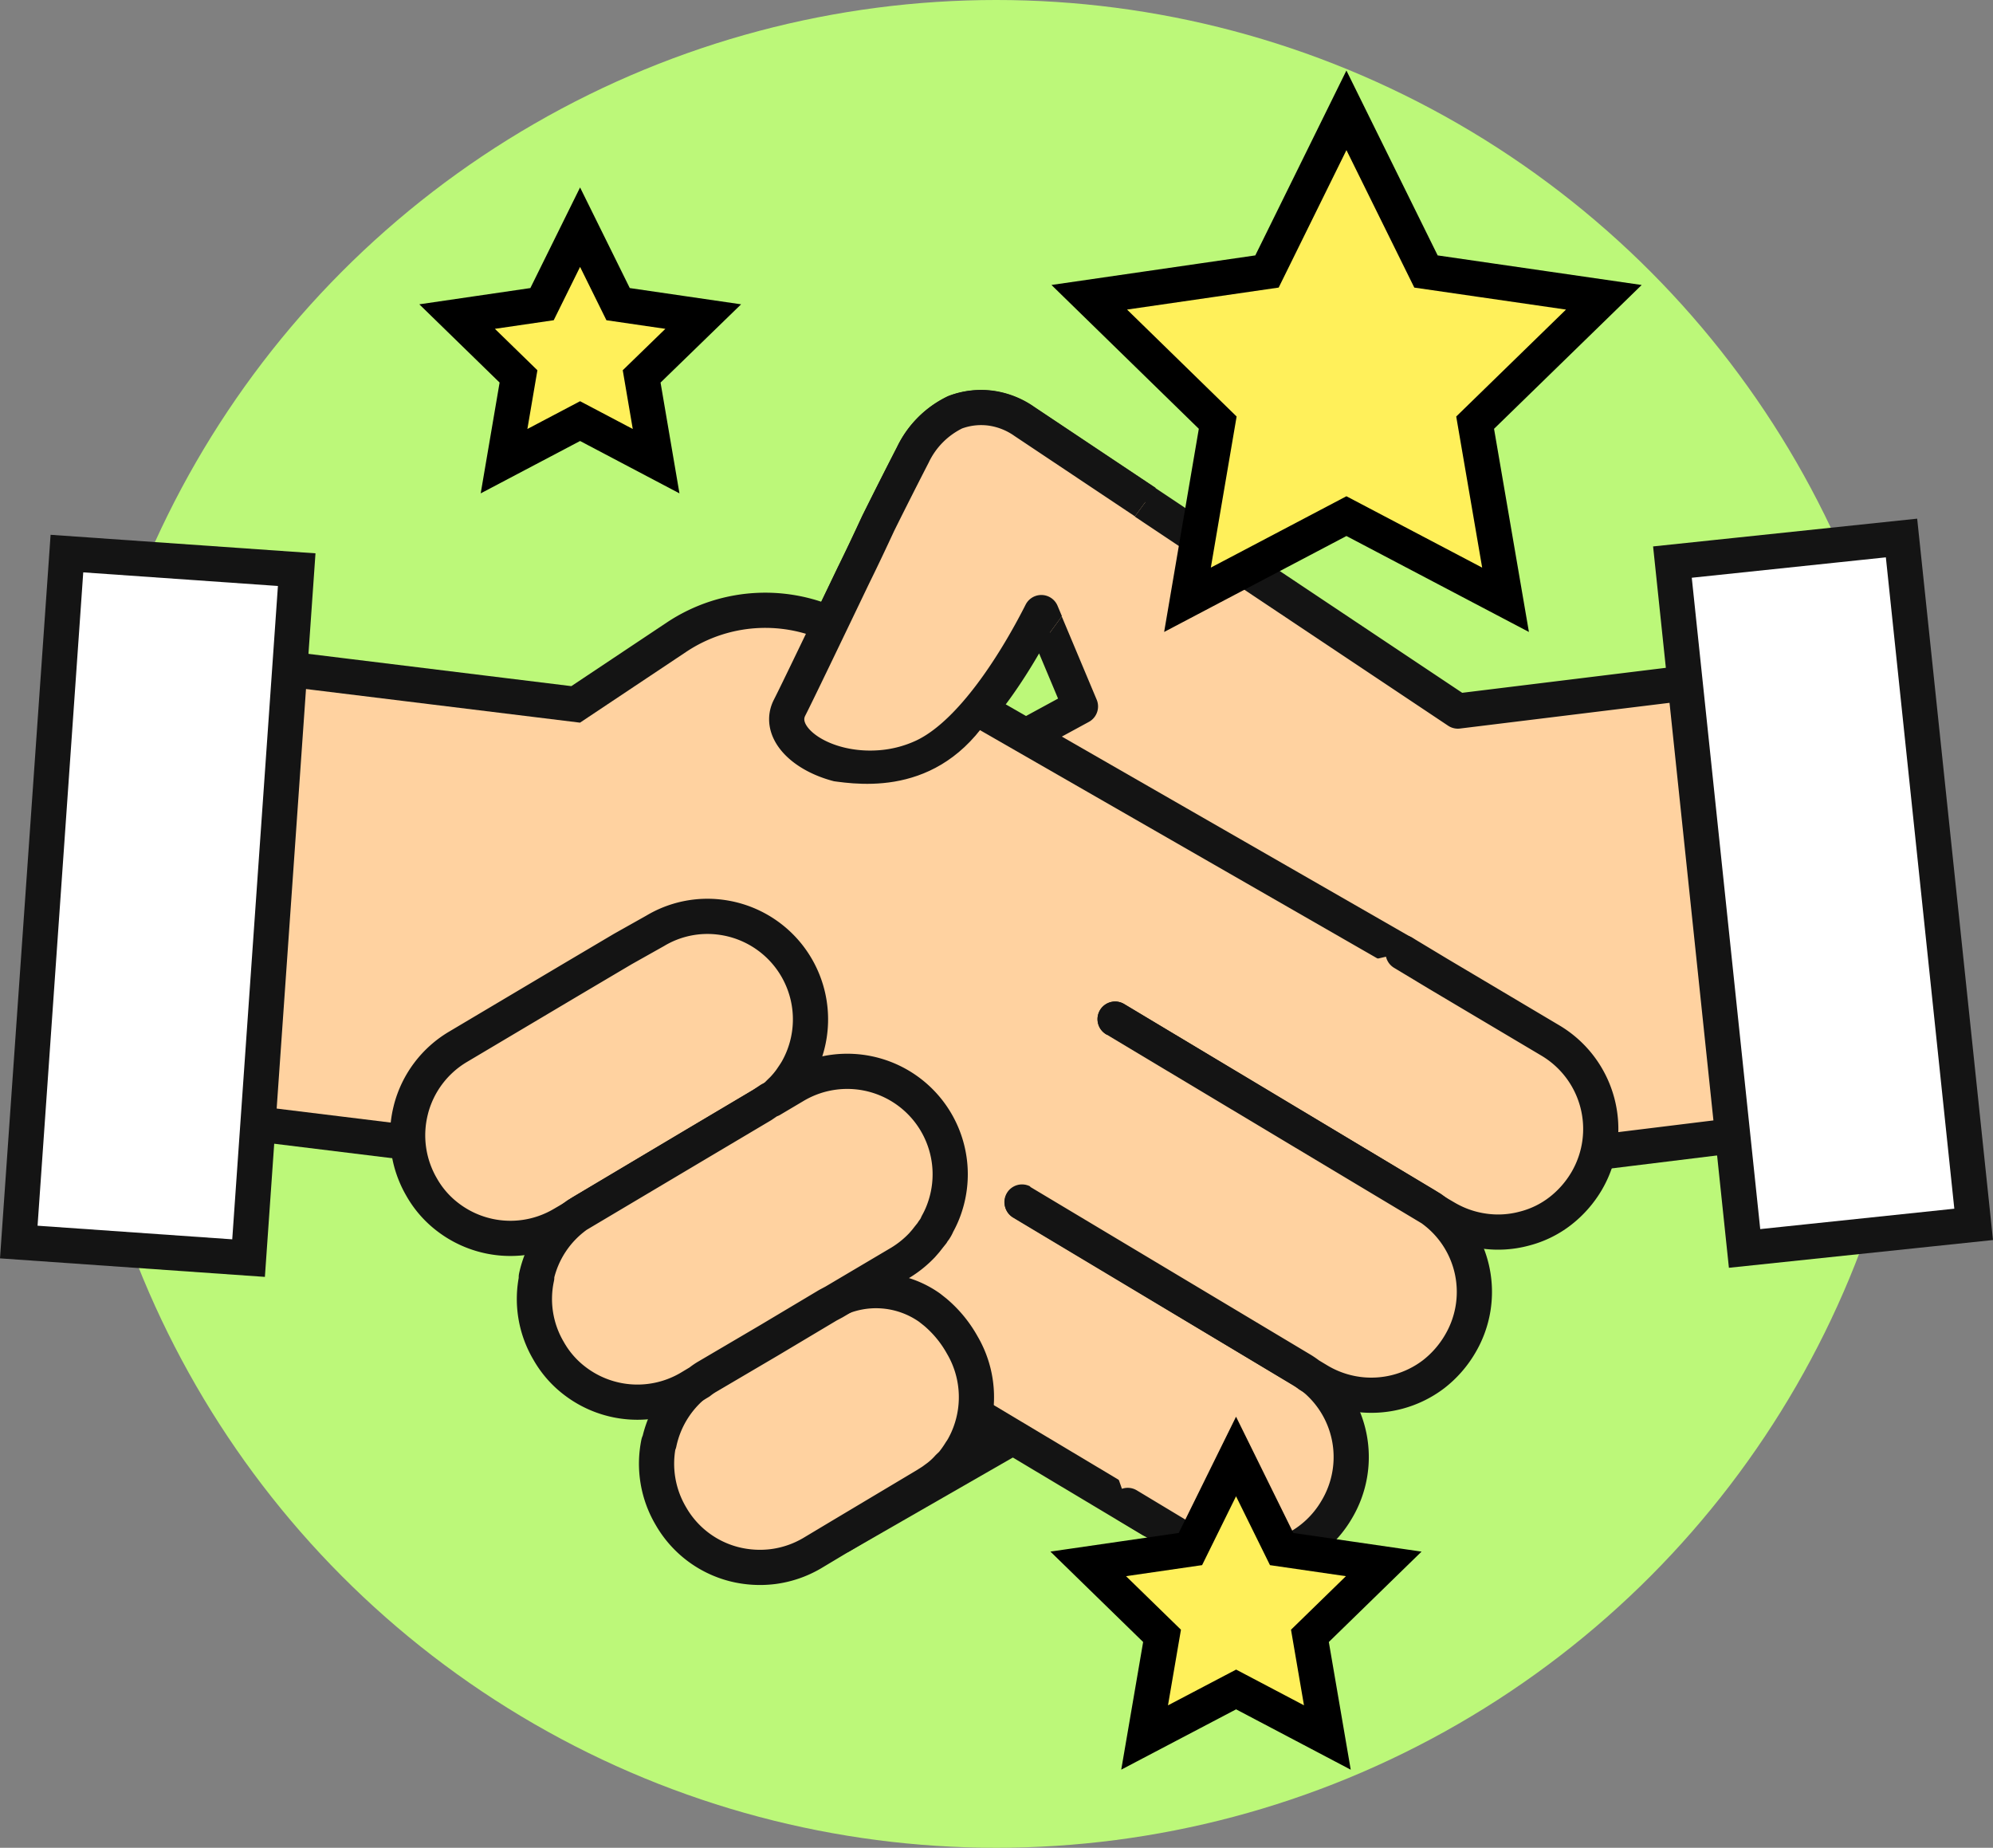 <svg xmlns="http://www.w3.org/2000/svg" xmlns:xlink="http://www.w3.org/1999/xlink" width="113.257" height="105" viewBox="0 0 113.257 105">
  <rect x="0" y="0" width="113.257" height="105" fill="#808080" stroke="none"/>
  <defs>
    <clipPath id="clip-path">
      <path id="Path_2174" data-name="Path 2174" d="M45.472,40.295c-1.4-.179-17.822.717-17.822.717V2.69H79.757S58.278,31.631,54.61,36.985c-3.13,4.469-7.736,3.489-9.138,3.309Z" transform="translate(-27.65 -2.69)" fill="none"/>
    </clipPath>
  </defs>
  <g id="Group_2818" data-name="Group 2818" transform="translate(-1262.888 -2438)">
    <circle id="Ellipse_1084" data-name="Ellipse 1084" cx="52.5" cy="52.5" r="52.5" transform="translate(1267 2438)" fill="#bcf879"/>
    <g id="góra" transform="translate(1262.889 2442.009)">
      <g id="Group_2767" data-name="Group 2767" transform="translate(1.066 2.26)">
        <g id="Group_2766" data-name="Group 2766" transform="translate(0 0.453)">
          <path id="Path_2164" data-name="Path 2164" d="M102.754,58.93,82.665,61.4,46.1,82.4,32.55,50.035,59.7,35.269l-2.234-5.322c-.991,1.96-3.657,6.756-6.693,8.179a7.07,7.07,0,0,1-2.361.632c-3.362.3-6.134-1.7-5.249-3.415.39-.759,2.034-4.184,3.636-7.525.5-1.012.97-2.013,1.4-2.941.7-1.412,1.423-2.835,1.971-3.9a5.134,5.134,0,0,1,2.4-2.414,4.175,4.175,0,0,1,2.034-.232,4.36,4.36,0,0,1,1.908.759L81.148,35.532l19.677-2.414" transform="translate(0.632 -1.848)" fill="#ffd2a0" stroke="#141414" stroke-linecap="round" stroke-linejoin="round" stroke-width="2"/>
          <g id="Group_2764" data-name="Group 2764" transform="translate(10.037 27.957)">
            <path id="Path_2165" data-name="Path 2165" d="M71.512,45.08l14.945,8.779,1.4,4.205-1.4,3.921-3.172,1.581-3.183.285.474,3.457-.653,3.172-4.395,2.15L73.2,73l.559,2.9L73.2,79.544l-3.362,2.234-2.709.379L64.693,81.6l-4.479-2.624L57.79,77.584Z" transform="translate(-8.044 -28.36)" fill="#fff"/>
            <g id="Group_2762" data-name="Group 2762">
              <path id="Path_2166" data-name="Path 2166" d="M64.911,80.9,30.689,60.438l-20.1-2.466L10.9,31.95l21.3,2.614,5.723-3.815a9.09,9.09,0,0,1,9.612-.306L54.35,34.4,79.223,48.687" transform="translate(-10.59 -29.216)" fill="#ffd2a0" stroke="#141414" stroke-linecap="round" stroke-width="2"/>
              <g id="Group_2761" data-name="Group 2761" transform="translate(46.974 19.46)">
                <path id="Path_2167" data-name="Path 2167" d="M76.548,47.68l1.992,1.2,6.387,3.794a5.848,5.848,0,0,1,2.055,7.968,6.027,6.027,0,0,1-1.507,1.718,5.575,5.575,0,0,1-2.055,1,5.717,5.717,0,0,1-2.277.137,5.866,5.866,0,0,1-2.161-.748l-.759-.443c-.148-.105-.3-.211-.453-.306L60.18,51.453" transform="translate(-54.889 -47.68)" fill="#ffd2a0" stroke="#141414" stroke-linecap="round" stroke-linejoin="round" stroke-width="2"/>
                <path id="Path_2168" data-name="Path 2168" d="M55.16,61.12l16.3,9.781a5.813,5.813,0,0,1,1.591,7.683,5.832,5.832,0,0,1-5.849,2.856,5.866,5.866,0,0,1-2.161-.748L63.391,79.7l-2.224-1.339" transform="translate(-55.16 -46.955)" fill="#ffd2a0" stroke="#141414" stroke-linecap="round" stroke-linejoin="round" stroke-width="2"/>
                <path id="Path_2169" data-name="Path 2169" d="M60.45,51.26,78.41,62.021a5.8,5.8,0,0,1,1.644,7.7,6.027,6.027,0,0,1-1.507,1.718,5.844,5.844,0,0,1-4.332,1.138,5.866,5.866,0,0,1-2.161-.748l-.58-.348a4.5,4.5,0,0,0-.464-.316L55.17,61.684" transform="translate(-55.159 -47.487)" fill="#ffd2a0" stroke="#141414" stroke-linecap="round" stroke-linejoin="round" stroke-width="2"/>
              </g>
            </g>
            <g id="Group_2763" data-name="Group 2763" transform="translate(12.063 17.393)">
              <path id="Path_2170" data-name="Path 2170" d="M22.219,56.7a5.832,5.832,0,0,1,2.666-3.562l6.387-3.794,2.993-1.771L36.1,46.542a5.773,5.773,0,0,1,3.678-.78,5.853,5.853,0,0,1,4.395,8.685c-.116.2-.242.379-.379.58a5.323,5.323,0,0,1-.443.527L43.2,55.7l-.19.19-.3.242-.105.084H42.55l-4.174,2.477-6.334,3.773a4.266,4.266,0,0,0-.453.306l-.759.443a5.843,5.843,0,0,1-6.492-.39,5.615,5.615,0,0,1-1.507-1.718,5.848,5.848,0,0,1-.611-4.406Z" transform="translate(-22.036 -45.719)" fill="#ffd2a0" stroke="#141414" stroke-linecap="round" stroke-linejoin="round" stroke-width="2"/>
              <path id="Path_2171" data-name="Path 2171" d="M35.6,74.553a5.848,5.848,0,0,1,2.287-3.531l3.942-2.35,3.689-2.192a5.272,5.272,0,0,1,5.459.39l.306.242a6.71,6.71,0,0,1,1.539,1.865,5.856,5.856,0,0,1,.432,5.048,5.521,5.521,0,0,1-.306.675,2.767,2.767,0,0,1-.211.348,6.188,6.188,0,0,1-.485.685l-.221.211a4.135,4.135,0,0,1-.59.548l-.316.232-.348.221-4.838,2.888-1.655.991a5.866,5.866,0,0,1-2.161.748,5.983,5.983,0,0,1-2.287-.137,5.791,5.791,0,0,1-3.562-2.719,5.843,5.843,0,0,1-.7-4.153Z" transform="translate(-21.312 -44.63)" fill="#ffd2a0" stroke="#141414" stroke-linecap="round" stroke-linejoin="round" stroke-width="2"/>
              <path id="Path_2172" data-name="Path 2172" d="M28.976,65.769A5.8,5.8,0,0,1,31.3,62.238l6.809-4.047L41.8,56l.464-.316h.063l1.349-.8a5.851,5.851,0,0,1,8.548,6.809,5.481,5.481,0,0,1-.453,1.054,1.714,1.714,0,0,1-.169.316,1.358,1.358,0,0,0-.137.2l-.169.211-.19.242-.211.242a6.026,6.026,0,0,1-1.212.98l-3.562,2.108-.232.137-.337.179-3.352,2-3.478,2.045a3.589,3.589,0,0,0-.464.316l-.58.348a5.843,5.843,0,0,1-6.492-.39,5.615,5.615,0,0,1-1.507-1.718A5.787,5.787,0,0,1,29,65.79Z" transform="translate(-21.667 -45.268)" fill="#ffd2a0" stroke="#141414" stroke-linecap="round" stroke-linejoin="round" stroke-width="2"/>
            </g>
          </g>
          <g id="Group_2765" data-name="Group 2765" transform="translate(28.018)" clip-path="url(#clip-path)">
            <path id="Path_2173" data-name="Path 2173" d="M111.722,59.869,82.675,61.386,46.114,82.391,32.56,50.025,59.71,35.259l-2.234-5.322c-.991,1.96-3.657,6.756-6.693,8.179a7.07,7.07,0,0,1-2.361.632c-3.362.3-6.134-1.7-5.249-3.415.39-.759,2.034-4.184,3.636-7.525.5-1.012.97-2.013,1.4-2.941.7-1.412,1.423-2.835,1.971-3.9a5.134,5.134,0,0,1,2.4-2.414,4.175,4.175,0,0,1,2.034-.232,4.36,4.36,0,0,1,1.908.759L81.158,35.522,110.015,34" transform="translate(-27.385 -1.849)" fill="#ffd2a0" stroke="#141414" stroke-linecap="round" stroke-linejoin="round" stroke-width="2"/>
          </g>
          <rect id="Rectangle_2870" data-name="Rectangle 2870" width="13.09" height="39.217" transform="translate(2.736 24.735) rotate(4)" fill="#fff" stroke="#141414" stroke-linecap="round" stroke-width="2"/>
          <rect id="Rectangle_2871" data-name="Rectangle 2871" width="13.09" height="39.217" transform="translate(93.973 25.218) rotate(-6)" fill="#fff" stroke="#141414" stroke-linecap="round" stroke-width="2"/>
        </g>
        <path id="Path_2175" data-name="Path 2175" d="M73.4,2.26l4.521,9.159,10.107,1.465-7.314,7.125,1.728,10.065L73.4,25.32l-9.032,4.753,1.718-10.065-7.3-7.125,10.1-1.465Z" transform="translate(2.047 -2.26)" fill="#fff05a" stroke="#000" stroke-miterlimit="10" stroke-width="2"/>
        <path id="Path_2176" data-name="Path 2176" d="M31.688,8.56l2.161,4.374,4.838.706-3.5,3.4.822,4.817-4.321-2.277-4.321,2.277.822-4.817L24.7,13.64l4.827-.706Z" transform="translate(0.209 -1.92)" fill="#fff05a" stroke="#000" stroke-miterlimit="10" stroke-width="2"/>
        <path id="Path_2177" data-name="Path 2177" d="M67.13,74.84,69.723,80.1l5.8.843-4.195,4.089.991,5.776-5.185-2.73-5.2,2.73.991-5.776L58.73,80.942l5.807-.843Z" transform="translate(2.044 1.656)" fill="#fff05a" stroke="#000" stroke-miterlimit="10" stroke-width="2"/>
      </g>
    </g>
  </g>
</svg>
